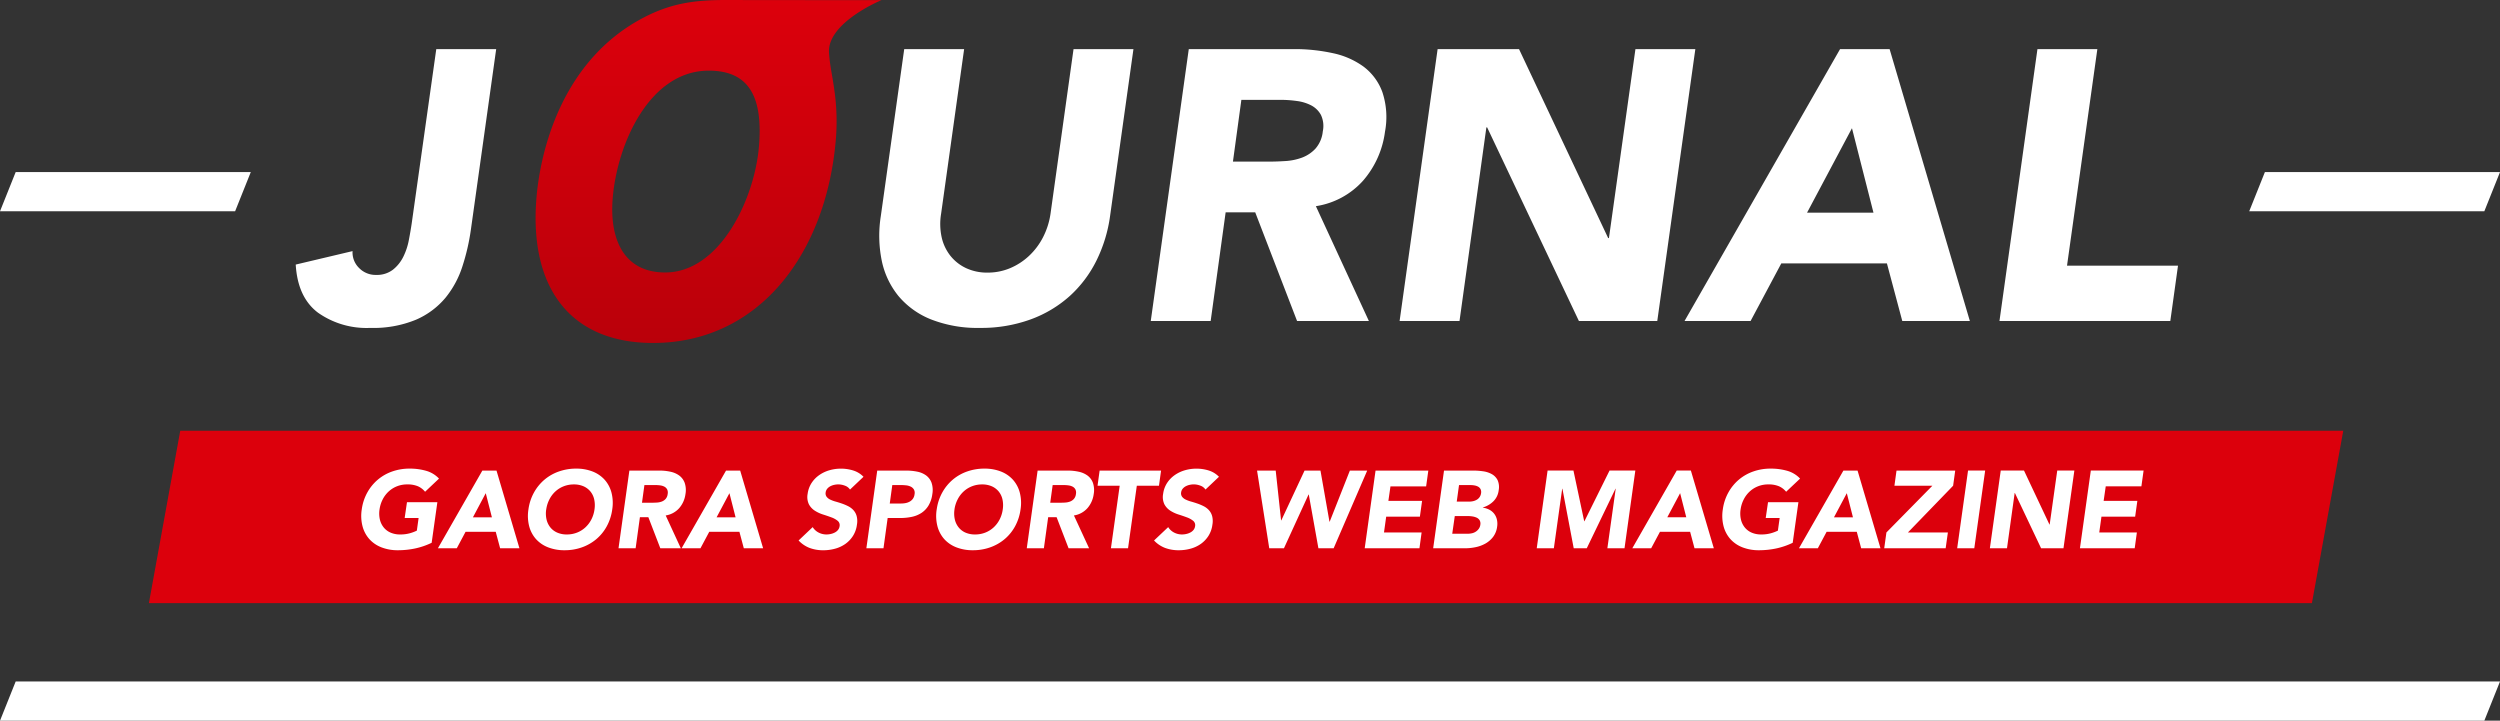 <svg xmlns="http://www.w3.org/2000/svg" xmlns:xlink="http://www.w3.org/1999/xlink" width="319" height="91.959" viewBox="0 0 319 91.959"><rect x="0" y="0" width="319" height="91.959" fill="#333333" stroke="none"/><defs><linearGradient id="a" x1="0.5" x2="0.5" y2="1" gradientUnits="objectBoundingBox"><stop offset="0" stop-color="#dc000c"/><stop offset="1" stop-color="#ba000a"/></linearGradient></defs><g transform="translate(-592 -114.041)"><path d="M2,0H32L30,5H0Z" transform="translate(592 136)" fill="#fff"/><path d="M2,0H32L30,5H0Z" transform="translate(879 136)" fill="#fff"/><path d="M2,0H319l-2,5H0Z" transform="translate(592 201)" fill="#fff"/><path d="M4,0H280l-4,22H0Z" transform="translate(611 169)" fill="#dc000c"/><path d="M10.08-.7A9.263,9.263,0,0,1,7.952.028a10.639,10.639,0,0,1-2.17.224A5.708,5.708,0,0,1,3.689-.112,4.033,4.033,0,0,1,2.142-1.155,3.976,3.976,0,0,1,1.26-2.8a5.293,5.293,0,0,1-.1-2.156,6.145,6.145,0,0,1,.707-2.156A5.869,5.869,0,0,1,3.213-8.757,5.818,5.818,0,0,1,5.054-9.8a6.583,6.583,0,0,1,2.2-.364A7.485,7.485,0,0,1,9.4-9.877a3.586,3.586,0,0,1,1.617.987L9.24-7.21a2.462,2.462,0,0,0-.91-.7,3.383,3.383,0,0,0-1.372-.238,3.509,3.509,0,0,0-1.3.238,3.386,3.386,0,0,0-1.064.665A3.6,3.6,0,0,0,3.829-6.23a4.023,4.023,0,0,0-.4,1.274,3.421,3.421,0,0,0,.042,1.281,2.532,2.532,0,0,0,.483,1.008A2.313,2.313,0,0,0,4.83-2a2.991,2.991,0,0,0,1.232.238,4.465,4.465,0,0,0,1.26-.161,4.962,4.962,0,0,0,.868-.329l.224-1.61H6.636L6.93-5.88h3.878Zm6.468-9.212h1.806L21.28,0H18.816l-.56-2.1h-3.85L13.286,0H10.878Zm.434,2.884-1.638,3.08h2.422Zm5.446,2.072a6.145,6.145,0,0,1,.707-2.156,5.869,5.869,0,0,1,1.344-1.645A5.818,5.818,0,0,1,26.32-9.8a6.583,6.583,0,0,1,2.2-.364A5.653,5.653,0,0,1,30.6-9.8a4.042,4.042,0,0,1,1.54,1.043,3.976,3.976,0,0,1,.882,1.645,5.293,5.293,0,0,1,.1,2.156,6.234,6.234,0,0,1-.7,2.156A5.712,5.712,0,0,1,31.08-1.155,5.922,5.922,0,0,1,29.239-.112a6.522,6.522,0,0,1-2.191.364,5.708,5.708,0,0,1-2.093-.364,4.033,4.033,0,0,1-1.547-1.043A3.976,3.976,0,0,1,22.526-2.8,5.293,5.293,0,0,1,22.428-4.956Zm2.268,0a3.421,3.421,0,0,0,.042,1.281,2.532,2.532,0,0,0,.483,1.008A2.313,2.313,0,0,0,26.1-2a2.991,2.991,0,0,0,1.232.238A3.51,3.51,0,0,0,28.63-2a3.386,3.386,0,0,0,1.064-.665,3.638,3.638,0,0,0,.763-1.008,3.954,3.954,0,0,0,.4-1.281,3.5,3.5,0,0,0-.035-1.274,2.415,2.415,0,0,0-.483-1.015,2.374,2.374,0,0,0-.882-.665,2.991,2.991,0,0,0-1.232-.238,3.509,3.509,0,0,0-1.3.238,3.386,3.386,0,0,0-1.064.665A3.6,3.6,0,0,0,25.1-6.23,4.023,4.023,0,0,0,24.7-4.956ZM35.308-9.912h3.836a6.477,6.477,0,0,1,1.414.147,2.922,2.922,0,0,1,1.12.49,2.03,2.03,0,0,1,.686.924,2.885,2.885,0,0,1,.1,1.449,3.39,3.39,0,0,1-.8,1.785,2.9,2.9,0,0,1-1.722.931L41.874,0H39.256L37.73-3.962H36.652L36.106,0H33.922Zm1.61,4.1h1.288q.294,0,.623-.021a2.108,2.108,0,0,0,.609-.126,1.281,1.281,0,0,0,.49-.329,1.12,1.12,0,0,0,.266-.63.939.939,0,0,0-.07-.6.854.854,0,0,0-.35-.343,1.576,1.576,0,0,0-.525-.161,4.3,4.3,0,0,0-.6-.042H37.226Zm10.724-4.1h1.806L52.374,0H49.91l-.56-2.1H45.5L44.38,0H41.972Zm.434,2.884-1.638,3.08H48.86ZM63.462-7.49a1.309,1.309,0,0,0-.658-.5,2.409,2.409,0,0,0-.84-.161,2.45,2.45,0,0,0-.5.056,1.962,1.962,0,0,0-.5.175,1.311,1.311,0,0,0-.4.315.925.925,0,0,0-.21.476.741.741,0,0,0,.119.553,1.235,1.235,0,0,0,.462.364,4.164,4.164,0,0,0,.7.259q.4.112.805.252a6.188,6.188,0,0,1,.791.336,2.363,2.363,0,0,1,.665.5,1.852,1.852,0,0,1,.413.756,2.565,2.565,0,0,1,.035,1.1,3.474,3.474,0,0,1-.511,1.442,3.657,3.657,0,0,1-.98,1.022,4.156,4.156,0,0,1-1.3.6,5.658,5.658,0,0,1-1.491.2,4.952,4.952,0,0,1-1.75-.294A3.792,3.792,0,0,1,56.9-.994L58.7-2.7a1.912,1.912,0,0,0,.749.693,2.159,2.159,0,0,0,1.015.245,2.484,2.484,0,0,0,.546-.063,2.075,2.075,0,0,0,.518-.189,1.291,1.291,0,0,0,.4-.322.946.946,0,0,0,.2-.462.71.71,0,0,0-.245-.707,2.786,2.786,0,0,0-.805-.441q-.49-.182-1.064-.364a4.332,4.332,0,0,1-1.05-.49,2.2,2.2,0,0,1-.749-.812,2.164,2.164,0,0,1-.161-1.33,3.337,3.337,0,0,1,.511-1.4,3.69,3.69,0,0,1,.987-1.008,4.383,4.383,0,0,1,1.3-.609,5.249,5.249,0,0,1,1.442-.2,5.216,5.216,0,0,1,1.589.238,3.087,3.087,0,0,1,1.3.8Zm3.472-2.422h3.682a6.963,6.963,0,0,1,1.435.14,2.848,2.848,0,0,1,1.127.483,2.029,2.029,0,0,1,.686.924,2.932,2.932,0,0,1,.1,1.463,3.773,3.773,0,0,1-.49,1.456,2.947,2.947,0,0,1-.9.938,3.617,3.617,0,0,1-1.232.5,7.108,7.108,0,0,1-1.477.147h-1.6L67.732,0H65.548Zm1.6,4.2h1.456a2.92,2.92,0,0,0,.574-.056,1.763,1.763,0,0,0,.518-.189,1.257,1.257,0,0,0,.406-.364,1.217,1.217,0,0,0,.21-.581.873.873,0,0,0-.091-.609.975.975,0,0,0-.406-.357,1.76,1.76,0,0,0-.588-.161,6.024,6.024,0,0,0-.637-.035h-1.12Zm5.992.756a6.145,6.145,0,0,1,.707-2.156,5.869,5.869,0,0,1,1.344-1.645A5.818,5.818,0,0,1,78.414-9.8a6.583,6.583,0,0,1,2.2-.364A5.653,5.653,0,0,1,82.7-9.8a4.042,4.042,0,0,1,1.54,1.043,3.976,3.976,0,0,1,.882,1.645,5.293,5.293,0,0,1,.1,2.156,6.234,6.234,0,0,1-.7,2.156,5.712,5.712,0,0,1-1.344,1.645A5.922,5.922,0,0,1,81.333-.112a6.522,6.522,0,0,1-2.191.364,5.708,5.708,0,0,1-2.093-.364A4.033,4.033,0,0,1,75.5-1.155,3.976,3.976,0,0,1,74.62-2.8,5.293,5.293,0,0,1,74.522-4.956Zm2.268,0a3.421,3.421,0,0,0,.042,1.281,2.532,2.532,0,0,0,.483,1.008A2.313,2.313,0,0,0,78.19-2a2.991,2.991,0,0,0,1.232.238A3.509,3.509,0,0,0,80.724-2a3.386,3.386,0,0,0,1.064-.665,3.638,3.638,0,0,0,.763-1.008,3.954,3.954,0,0,0,.4-1.281,3.5,3.5,0,0,0-.035-1.274,2.415,2.415,0,0,0-.483-1.015,2.374,2.374,0,0,0-.882-.665,2.991,2.991,0,0,0-1.232-.238,3.51,3.51,0,0,0-1.3.238,3.386,3.386,0,0,0-1.064.665,3.6,3.6,0,0,0-.763,1.015A4.023,4.023,0,0,0,76.79-4.956ZM87.4-9.912h3.836a6.477,6.477,0,0,1,1.414.147,2.922,2.922,0,0,1,1.12.49,2.029,2.029,0,0,1,.686.924,2.885,2.885,0,0,1,.1,1.449,3.39,3.39,0,0,1-.8,1.785,2.9,2.9,0,0,1-1.722.931L93.968,0H91.35L89.824-3.962H88.746L88.2,0H86.016Zm1.61,4.1H90.3q.294,0,.623-.021a2.108,2.108,0,0,0,.609-.126,1.281,1.281,0,0,0,.49-.329,1.12,1.12,0,0,0,.266-.63.939.939,0,0,0-.07-.6.854.854,0,0,0-.35-.343,1.576,1.576,0,0,0-.525-.161,4.3,4.3,0,0,0-.6-.042H89.32Zm8.862-2.17H95.046l.266-1.932h7.84l-.266,1.932h-2.828L98.938,0H96.754Zm10.948.49a1.309,1.309,0,0,0-.658-.5,2.409,2.409,0,0,0-.84-.161,2.45,2.45,0,0,0-.5.056,1.963,1.963,0,0,0-.5.175,1.311,1.311,0,0,0-.4.315.925.925,0,0,0-.21.476.741.741,0,0,0,.119.553,1.235,1.235,0,0,0,.462.364,4.164,4.164,0,0,0,.7.259q.4.112.805.252a6.187,6.187,0,0,1,.791.336,2.363,2.363,0,0,1,.665.5,1.852,1.852,0,0,1,.413.756,2.564,2.564,0,0,1,.035,1.1,3.474,3.474,0,0,1-.511,1.442,3.657,3.657,0,0,1-.98,1.022,4.156,4.156,0,0,1-1.3.6,5.658,5.658,0,0,1-1.491.2,4.952,4.952,0,0,1-1.75-.294,3.792,3.792,0,0,1-1.414-.952L104.062-2.7a1.912,1.912,0,0,0,.749.693,2.159,2.159,0,0,0,1.015.245,2.484,2.484,0,0,0,.546-.063,2.075,2.075,0,0,0,.518-.189,1.291,1.291,0,0,0,.4-.322.946.946,0,0,0,.2-.462.71.71,0,0,0-.245-.707,2.786,2.786,0,0,0-.805-.441q-.49-.182-1.064-.364a4.332,4.332,0,0,1-1.05-.49,2.2,2.2,0,0,1-.749-.812,2.164,2.164,0,0,1-.161-1.33,3.337,3.337,0,0,1,.511-1.4,3.69,3.69,0,0,1,.987-1.008,4.383,4.383,0,0,1,1.3-.609,5.249,5.249,0,0,1,1.442-.2,5.217,5.217,0,0,1,1.589.238,3.087,3.087,0,0,1,1.295.8Zm6.58-2.422h2.38l.686,6.356h.028l2.968-6.356h2.03l1.148,6.524h.028l2.576-6.524h2.212L125.174,0h-1.946L122-6.86h-.028L118.832,0h-1.876Zm15.12,0h6.734l-.28,2.016h-4.55l-.266,1.848h4.3l-.28,2.016h-4.3l-.28,2.016h4.8L136.122,0h-6.986Zm8.736,0h3.7a9.047,9.047,0,0,1,1.281.091,3.165,3.165,0,0,1,1.12.364,1.81,1.81,0,0,1,.735.763,2.189,2.189,0,0,1,.14,1.3A2.348,2.348,0,0,1,145.565-6a3.146,3.146,0,0,1-1.351.791v.028a2.511,2.511,0,0,1,.847.273,1.885,1.885,0,0,1,.609.518,1.93,1.93,0,0,1,.336.735,2.387,2.387,0,0,1,.028.9,2.728,2.728,0,0,1-.518,1.309,3.217,3.217,0,0,1-.98.847,4.325,4.325,0,0,1-1.26.462,6.711,6.711,0,0,1-1.344.14h-4.06Zm1.624,3.962h1.582a2.317,2.317,0,0,0,.5-.056,1.634,1.634,0,0,0,.469-.182,1.137,1.137,0,0,0,.364-.336,1.148,1.148,0,0,0,.189-.5.849.849,0,0,0-.063-.511.754.754,0,0,0-.3-.315,1.456,1.456,0,0,0-.455-.161,2.745,2.745,0,0,0-.511-.049h-1.484Zm-.574,4.1h1.96a2.612,2.612,0,0,0,.525-.056,1.5,1.5,0,0,0,.5-.2,1.448,1.448,0,0,0,.392-.364,1.137,1.137,0,0,0,.21-.546.839.839,0,0,0-.1-.567.878.878,0,0,0-.392-.329,2.053,2.053,0,0,0-.553-.154,4.113,4.113,0,0,0-.567-.042H140.63Zm12.166-8.064h3.3l1.372,6.468h.028l3.206-6.468h3.29L162.288,0H160.1l1.064-7.6h-.028L157.472,0h-1.666l-1.442-7.6h-.028L153.272,0h-2.184Zm16.478,0h1.806L173.684,0H171.22l-.56-2.1h-3.85L165.69,0h-2.408Zm.434,2.884-1.638,3.08h2.422ZM183.75-.7a9.263,9.263,0,0,1-2.128.728,10.639,10.639,0,0,1-2.17.224,5.708,5.708,0,0,1-2.093-.364,4.033,4.033,0,0,1-1.547-1.043A3.976,3.976,0,0,1,174.93-2.8a5.293,5.293,0,0,1-.1-2.156,6.145,6.145,0,0,1,.707-2.156,5.869,5.869,0,0,1,1.344-1.645A5.818,5.818,0,0,1,178.724-9.8a6.582,6.582,0,0,1,2.2-.364,7.485,7.485,0,0,1,2.149.287,3.586,3.586,0,0,1,1.617.987L182.91-7.21a2.462,2.462,0,0,0-.91-.7,3.383,3.383,0,0,0-1.372-.238,3.509,3.509,0,0,0-1.3.238,3.386,3.386,0,0,0-1.064.665A3.6,3.6,0,0,0,177.5-6.23a4.023,4.023,0,0,0-.4,1.274,3.421,3.421,0,0,0,.042,1.281,2.533,2.533,0,0,0,.483,1.008A2.313,2.313,0,0,0,178.5-2a2.991,2.991,0,0,0,1.232.238,4.465,4.465,0,0,0,1.26-.161,4.962,4.962,0,0,0,.868-.329l.224-1.61h-1.778L180.6-5.88h3.878Zm6.468-9.212h1.806L194.95,0h-2.464l-.56-2.1h-3.85L186.956,0h-2.408Zm.434,2.884-1.638,3.08h2.422Zm5.054,5.012,5.866-5.964h-4.844l.266-1.932h7.49l-.266,1.932L198.45-2.016h5.1L203.266,0h-7.84Zm10.416-7.9h2.184L206.92,0h-2.184Zm4.172,0h2.968l3.248,6.888h.028l.966-6.888h2.184L218.3,0h-2.856L212.1-7.056h-.028L211.092,0h-2.184Zm11.494,0h6.734l-.28,2.016h-4.55l-.266,1.848h4.3l-.28,2.016h-4.3l-.28,2.016h4.8L227.388,0H220.4Z" transform="translate(637 184)" fill="#fff"/><path d="M34.643-13.377A18.453,18.453,0,0,1,32.9-7.693,15.208,15.208,0,0,1,29.5-3.185,15.31,15.31,0,0,1,24.5-.2,18.4,18.4,0,0,1,18.032.882,16.2,16.2,0,0,1,11.809-.2,10.44,10.44,0,0,1,7.644-3.185,10.5,10.5,0,0,1,5.512-7.693a16.026,16.026,0,0,1-.122-5.684L8.379-34.692h7.644l-2.94,21.021a7.91,7.91,0,0,0,.074,2.989,5.835,5.835,0,0,0,1.127,2.377,5.588,5.588,0,0,0,2.009,1.568,6.326,6.326,0,0,0,2.719.563,7.354,7.354,0,0,0,2.866-.563A8.137,8.137,0,0,0,24.3-8.306a8.658,8.658,0,0,0,1.789-2.377,9.568,9.568,0,0,0,.955-2.989l2.94-21.021h7.644ZM44.688-34.692H58.114a22.671,22.671,0,0,1,4.949.515,10.228,10.228,0,0,1,3.92,1.715,7.1,7.1,0,0,1,2.4,3.234,10.1,10.1,0,0,1,.343,5.071,11.864,11.864,0,0,1-2.793,6.247,10.142,10.142,0,0,1-6.027,3.259L67.669,0H58.506L53.165-13.867H49.392L47.481,0H39.837Zm5.635,14.357h4.508q1.029,0,2.181-.074a7.378,7.378,0,0,0,2.132-.441A4.483,4.483,0,0,0,60.858-22a3.919,3.919,0,0,0,.931-2.2,3.288,3.288,0,0,0-.245-2.107,2.99,2.99,0,0,0-1.225-1.2,5.516,5.516,0,0,0-1.838-.564,15.056,15.056,0,0,0-2.083-.147h-5ZM76.44-34.692H86.828L98.2-10.584h.1l3.381-24.108h7.644L104.468,0h-10L82.761-24.7h-.1L79.233,0H71.589Zm51.352,0h6.321L144.354,0H135.73l-1.96-7.35H120.295L116.375,0h-8.428ZM129.311-24.6l-5.733,10.78h8.477Zm23.667-10.094h7.644L156.751-7.056h14.161L169.932,0h-21.8Z" transform="translate(699 155)" fill="#fff"/><path d="M23.079-11.613A27.554,27.554,0,0,1,22-6.958a12.247,12.247,0,0,1-2.156,3.994A10.133,10.133,0,0,1,16.1-.172,14.224,14.224,0,0,1,10.241.882a10.737,10.737,0,0,1-6.689-1.96Q.98-3.038.735-7.2L7.987-8.918A2.772,2.772,0,0,0,8.82-6.762a2.933,2.933,0,0,0,2.156.882,3.362,3.362,0,0,0,2.156-.661,4.818,4.818,0,0,0,1.323-1.641,8.181,8.181,0,0,0,.711-2.132q.221-1.152.367-2.132l3.136-22.246h7.644Z" transform="translate(629 155)" fill="#fff"/><path d="M368.455,215.257a27.914,27.914,0,0,0-.13-5.824c-.315-2.414-.6-3.3-.741-5.175-.31-3.87,6.684-6.756,6.684-6.756s-17.694-.011-19.616-.02c-4.218-.013-7.214.4-10.794,2.28-10.462,5.5-13.112,17.132-13.6,22.9-.988,11.7,4.451,18.581,14.868,18.581C358.519,241.247,367.216,230.015,368.455,215.257Zm-9.815.941c-.557,6.644-4.959,16.052-11.971,16.052-5.179,0-7.138-4.117-6.684-9.525.584-6.938,4.716-16.229,12.254-16.229C357.473,206.5,359.166,209.963,358.64,216.2Z" transform="translate(330.2 -83.441)" fill="url(#a)"/></g></svg>